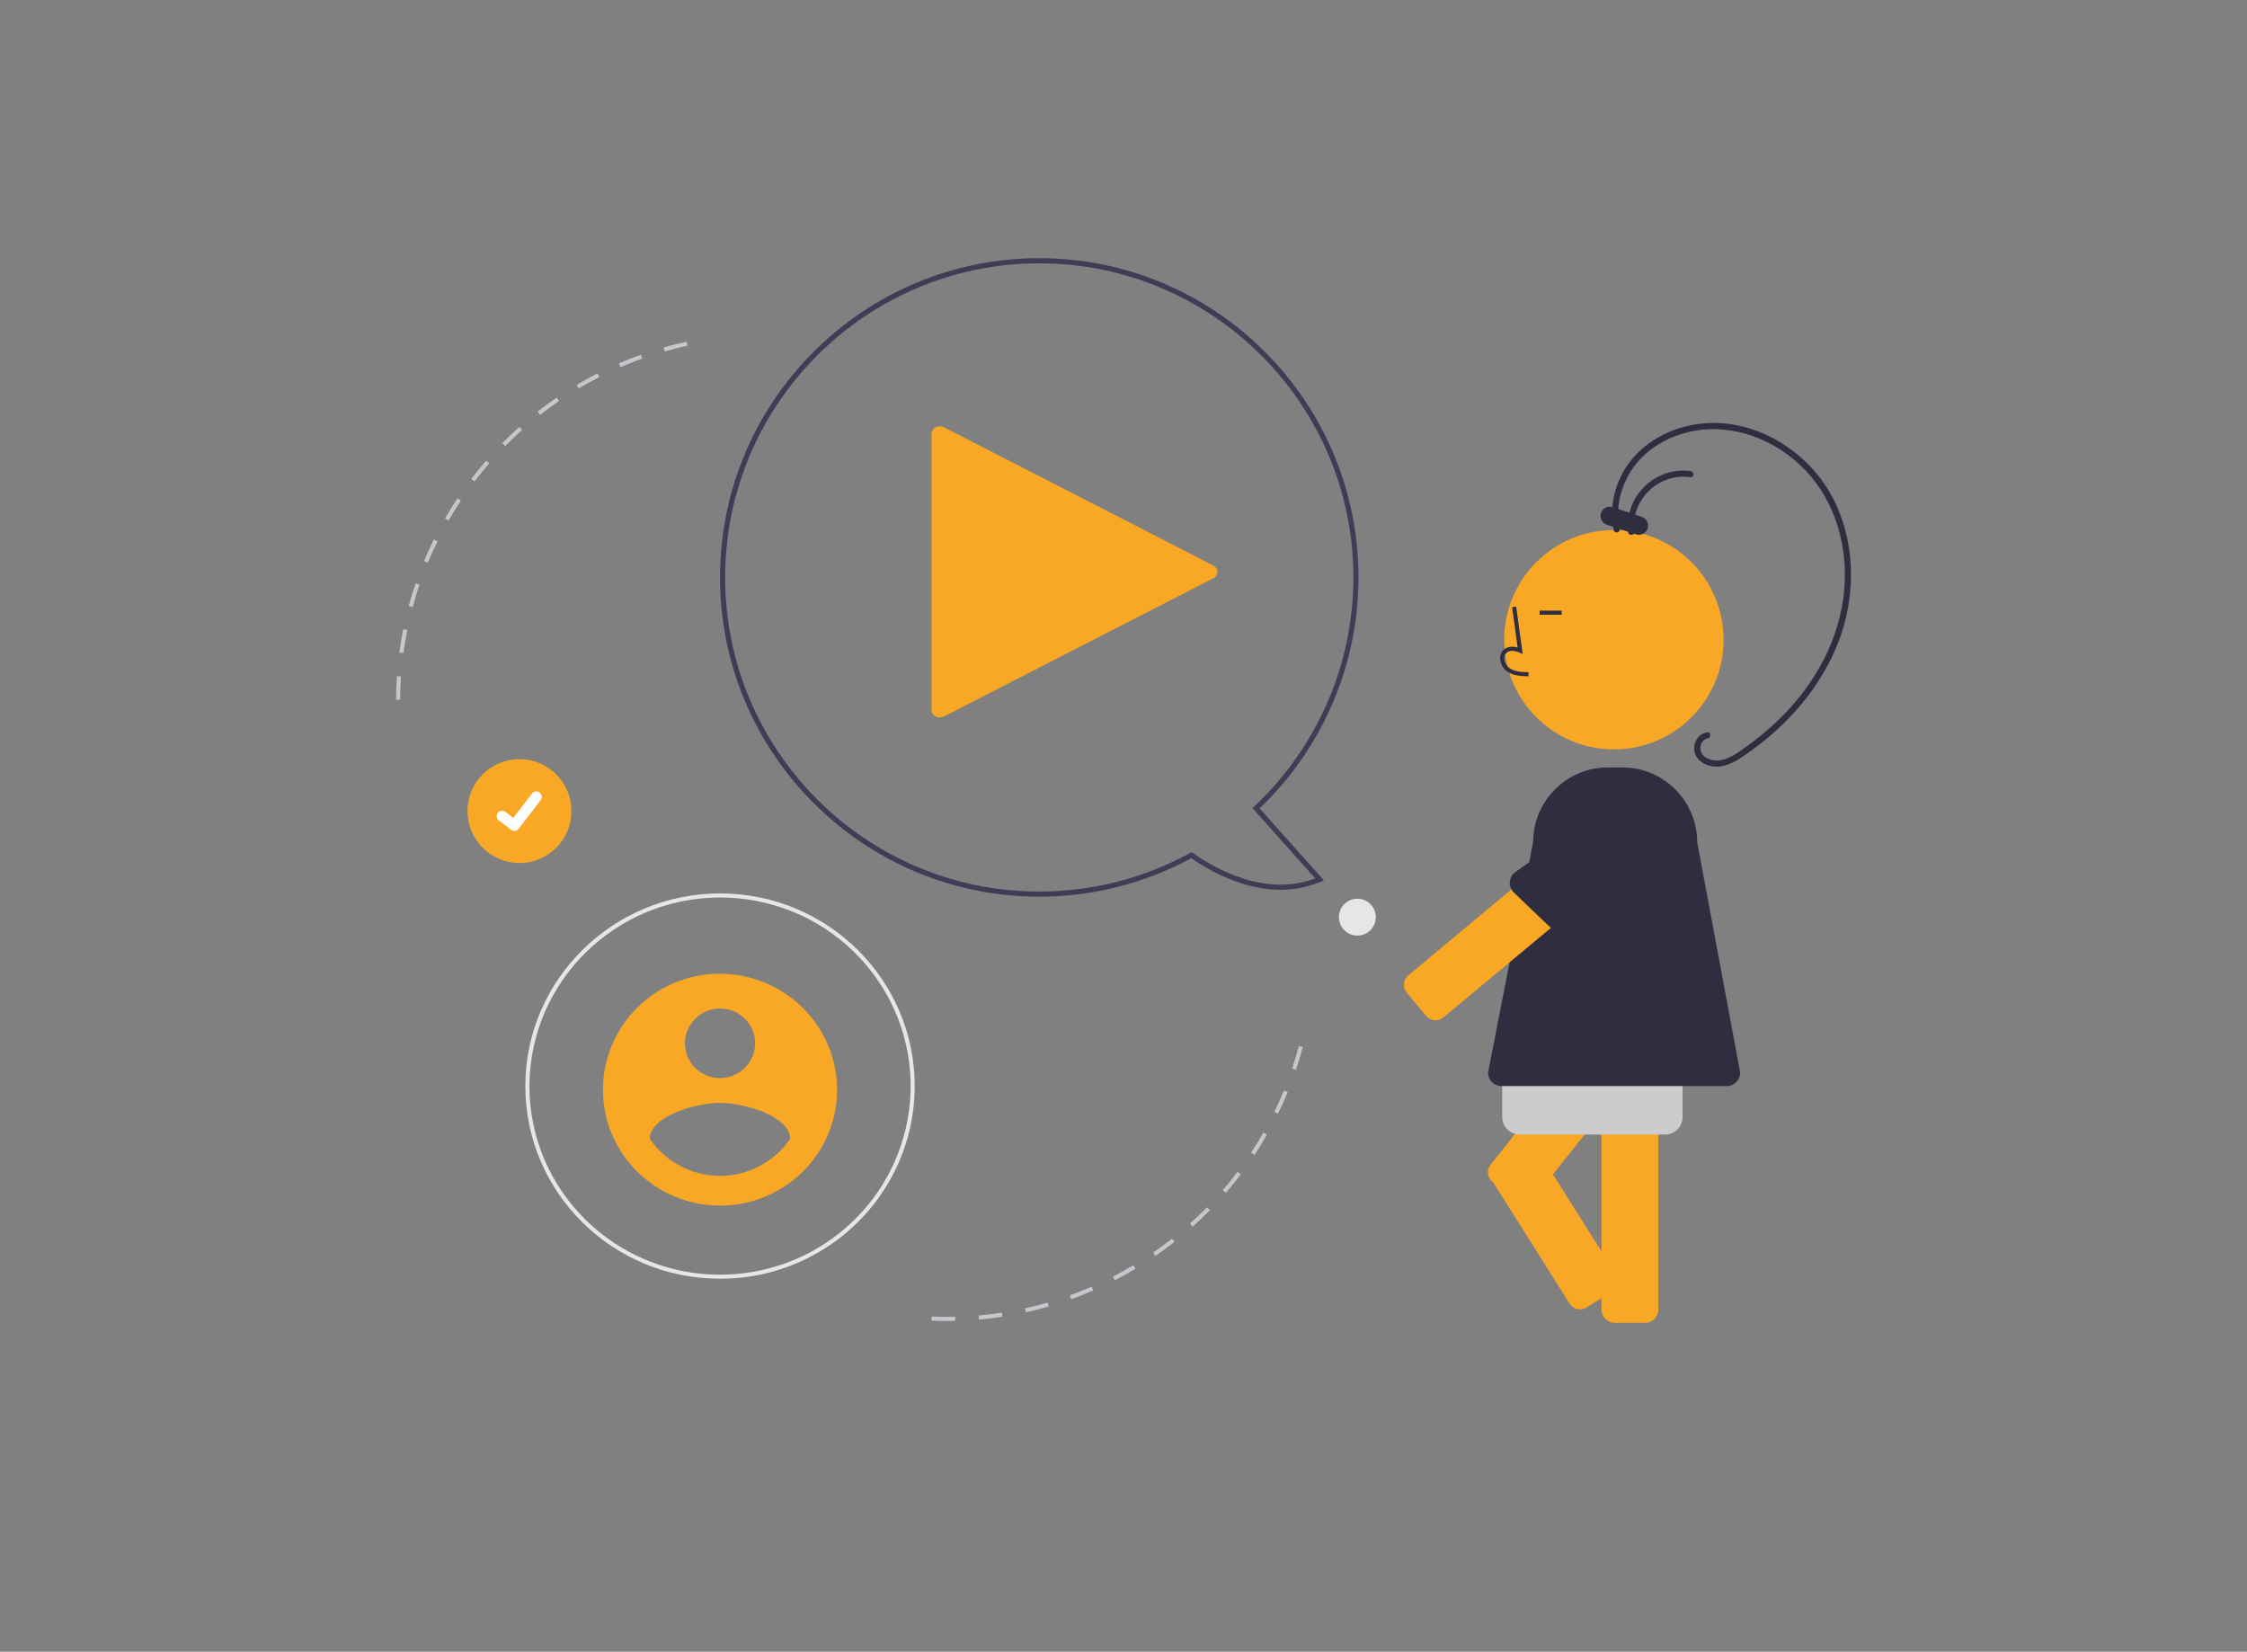 <?xml version="1.0" encoding="utf-8"?>
<!-- Generator: Adobe Illustrator 16.0.0, SVG Export Plug-In . SVG Version: 6.00 Build 0)  -->
<!DOCTYPE svg PUBLIC "-//W3C//DTD SVG 1.1//EN" "http://www.w3.org/Graphics/SVG/1.1/DTD/svg11.dtd">
<svg version="1.1" id="Layer_1" xmlns="http://www.w3.org/2000/svg" xmlns:xlink="http://www.w3.org/1999/xlink" x="0px" y="0px"
	 width="1096.46px" height="805.969px" viewBox="0 0 1096.46 805.969" enable-background="new 0 0 1096.46 805.969"
	 xml:space="preserve">
<rect x="0" y="0" width="1096.46" height="805.969" fill="#808080" stroke="none"/>
<path fill="#E6E6E6" d="M351.343,623.961c-52.445,0.021-94.978-42.027-95-93.922c0-0.025,0-0.052,0-0.078
	c0-0.197,0-0.404,0.012-0.601c0.291-51.478,42.903-93.399,94.988-93.399c52.476,0.008,95.009,42.105,95.002,94.027
	c-0.006,35.723-20.471,68.355-52.816,84.221C380.424,620.662,365.979,624,351.343,623.961z M351.343,437.939
	c-51.102,0.111-92.583,40.92-92.99,91.482c-0.011,0.21-0.01,0.379-0.01,0.539c-0.014,50.822,41.613,92.031,92.976,92.045
	c46.548,0.014,85.937-34.027,92.184-79.67c6.918-50.348-28.724-96.713-79.606-103.557
	C359.735,438.219,355.542,437.938,351.343,437.939z"/>
<path fill="#F9A826" d="M592.063,275.948l-131.436-67.446c-1.933-0.992-4.406-0.404-5.523,1.315c-0.353,0.546-0.54,1.166-0.54,1.797
	v134.891c0,1.984,1.81,3.593,4.042,3.593c0.711,0,1.407-0.165,2.021-0.481l131.436-67.446c1.933-0.991,2.594-3.189,1.479-4.909
	C593.186,276.716,592.675,276.264,592.063,275.948l-131.436-67.446c-1.933-0.992-4.406-0.404-5.523,1.315
	c-0.353,0.546-0.54,1.166-0.54,1.797v134.891c0,1.984,1.81,3.593,4.042,3.593c0.711,0,1.407-0.165,2.021-0.481l131.436-67.446
	c1.933-0.991,2.594-3.189,1.479-4.907C593.188,276.716,592.675,276.264,592.063,275.948z"/>
<path fill="#F9A826" d="M351.342,475.145c-31.55,0-57.126,25.326-57.126,56.568c0,31.238,25.576,56.566,57.126,56.566
	c31.551,0,57.13-25.328,57.13-56.566C408.378,500.509,382.854,475.236,351.342,475.145z M351.342,492.115
	c9.467,0,17.141,7.598,17.141,16.971c0,9.371-7.674,16.969-17.141,16.969c-9.462,0-17.136-7.598-17.136-16.969l0,0
	C334.236,499.726,341.892,492.146,351.342,492.115L351.342,492.115z M351.342,573.811c-13.745-0.061-26.572-6.84-34.274-18.111
	c0.275-11.314,22.851-17.542,34.274-17.542c11.427,0,34.003,6.228,34.276,17.542C377.907,566.961,365.087,573.736,351.342,573.811z"
	/>
<path fill="#F9A826" d="M802.72,645.514h-14.76c-3.588-0.004-6.496-2.912-6.5-6.5V515.998c0.004-3.588,2.912-6.494,6.5-6.5h14.76
	c3.588,0.006,6.496,2.912,6.5,6.5v123.016C809.216,642.602,806.308,645.51,802.72,645.514z"/>
<path fill="#F9A826" d="M823.972,480.291l-11.547-9.193c-2.592-2.064-6.367-1.635-8.432,0.957l0,0l-76.625,96.234
	c-2.064,2.594-1.635,6.367,0.957,8.432l0,0l0.312,0.25l37.275,59.143c1.766,2.805,5.471,3.645,8.275,1.877l0,0l12.486-7.869
	c2.803-1.766,3.645-5.471,1.877-8.275l-30.76-48.805l67.135-84.318C826.992,486.131,826.564,482.355,823.972,480.291
	L823.972,480.291z"/>
<path fill="#CCCCCC" d="M812.541,553.598h-71c-4.693-0.004-8.496-3.807-8.5-8.5v-17c0.006-4.691,3.807-8.494,8.5-8.5h71
	c4.691,0.006,8.494,3.809,8.5,8.5v17C821.035,549.791,817.232,553.594,812.541,553.598z"/>
<circle fill="#F9A826" cx="787.529" cy="312.167" r="53.519"/>
<path fill="#2F2E41" d="M842.667,529.961H732.605c-3.588-0.004-6.496-2.912-6.5-6.5l22.01-112.607
	c0.057-20.096,16.359-36.359,36.455-36.369h7.143c20.125,0.022,36.434,16.331,36.455,36.455l20.992,112.43
	c0.043,3.598-2.84,6.549-6.438,6.592C842.705,529.961,842.685,529.961,842.667,529.961z"/>
<path fill="#2F2E41" d="M745.812,330.037c-3.307-0.093-7.422-0.208-10.588-2.523c-1.912-1.453-3.082-3.675-3.201-6.072
	c-0.115-1.706,0.572-3.369,1.861-4.493c1.656-1.399,4.072-1.727,6.678-0.961l-2.699-19.726l1.982-0.271l3.172,23.191l-1.654-0.76
	c-1.92-0.88-4.553-1.328-6.188,0.055c-0.814,0.732-1.24,1.803-1.152,2.895c0.098,1.784,0.967,3.436,2.381,4.528
	c2.463,1.802,5.744,2.034,9.465,2.139L745.812,330.037z"/>
<rect x="751.292" y="297.962" fill="#2F2E41" width="10.771" height="2"/>
<path fill="#F9A826" d="M695.882,495.713l-9.449-11.34c-2.121-2.545-1.777-6.328,0.77-8.449l94.504-78.75
	c2.545-2.121,6.328-1.777,8.449,0.768l9.449,11.34c2.121,2.545,1.777,6.328-0.768,8.449l-94.506,78.75
	C701.787,498.602,698.003,498.258,695.882,495.713z"/>
<path fill="#2F2E41" d="M804.335,415.383l-38.98,37.041c-2.525,2.4-6.49,2.395-9.008-0.016l-17.633-16.877
	c-2.604-2.492-2.695-6.621-0.203-9.227c0.293-0.307,0.617-0.584,0.965-0.828l46.229-32.458c2.77-2.3,6.877-1.929,9.188,0.831
	l10.279,12.334C807.476,408.957,807.103,413.072,804.335,415.383z"/>
<path fill="#2F2E41" d="M790.38,257.96c-2.254-10.301,0.529-21.188,6.559-29.721c6.143-8.694,15.76-14.508,25.961-17.162
	c19.771-5.145,40.766,2.039,55.41,15.747c15.801,14.792,22.852,36.299,21.836,57.649c-1.027,21.647-10.344,41.972-24.324,58.315
	c-6.881,8.007-14.711,15.148-23.316,21.267c-4.244,3.031-9.209,6.979-14.67,7.067c-3.957,0.064-9.016-2.5-7.973-7.174
	c0.357-1.609,1.488-3.356,3.268-3.567c1.893-0.224,1.916-3.227,0-3c-4.654,0.55-7.365,5.59-6.104,9.968
	c1.393,4.84,7.006,7.145,11.668,6.725c5.908-0.532,10.984-4.31,15.65-7.663c4.662-3.341,9.115-6.965,13.334-10.853
	c16.736-15.468,29.67-35.614,33.939-58.213c4.303-22.765,0.062-47.481-14.754-65.742c-13.445-16.57-35.064-27.269-56.619-24.899
	c-11.326,1.245-22.379,5.864-30.623,13.841c-8.164,7.871-12.854,18.673-13.029,30.013c-0.002,2.756,0.299,5.505,0.895,8.197
	C787.9,260.643,790.792,259.845,790.38,257.96L790.38,257.96z"/>
<path fill="#2F2E41" d="M797.404,259.547c-1.465-13.333,8.158-25.33,21.49-26.794c2.016-0.222,4.051-0.19,6.057,0.094
	c1.91,0.241,1.895-2.761,0-3c-14.918-1.904-28.557,8.646-30.461,23.565c-0.26,2.035-0.287,4.093-0.086,6.135
	C794.587,261.452,797.589,261.471,797.404,259.547z"/>
<path fill="#2F2E41" d="M785.486,247.262c-2.486-0.002-4.502,2.011-4.504,4.496c-0.002,1.943,1.244,3.668,3.088,4.277h0.002
	l14.242,4.703c2.361,0.779,4.906-0.502,5.684-2.862c0.779-2.36-0.502-4.905-2.861-5.684l-14.244-4.703
	C786.437,247.338,785.962,247.262,785.486,247.262z"/>
<path fill="#3F3D56" d="M507.343,437.543h-0.224c-85.894,0-155.776-69.882-155.776-155.779c0-85.896,69.883-155.778,155.778-155.778
	S662.9,195.868,662.9,281.764c-0.018,42.577-17.447,83.294-48.242,112.696l31.34,35.131l-1.605,0.682
	c-25.978,11.016-52.299-4-63.057-11.521C558.617,431.068,533.185,437.525,507.343,437.543z M507.122,128.488
	c-84.517,0-153.276,68.76-153.276,153.276s68.76,153.277,153.276,153.277c25.761,0.021,51.11-6.463,73.696-18.854l0.688-0.379
	l0.64,0.455c9.767,6.949,34.823,21.805,59.64,12.363l-30.615-34.32l0.891-0.834c30.832-28.975,48.322-69.398,48.338-111.708
	C660.398,197.248,591.638,128.488,507.122,128.488z"/>
<circle fill="#E6E6E6" cx="662.343" cy="447.543" r="9"/>
<circle id="a4ecd73b-08d8-48cc-a4e8-61145e733de3" fill="#F9A826" cx="253.484" cy="395.782" r="25.356"/>
<path id="e1436a23-a259-49e2-b8fe-799bdd526759" fill="#FFFFFF" d="M250.972,405.455c-0.57,0.001-1.125-0.184-1.582-0.525
	l-0.028-0.021l-5.959-4.559c-1.162-0.889-1.382-2.551-0.494-3.712c0.889-1.162,2.551-1.382,3.712-0.494
	c0.001,0.001,0.002,0.002,0.004,0.003l3.859,2.959l9.122-11.899c0.889-1.16,2.551-1.38,3.711-0.49l0,0v0l-0.057,0.079l0.059-0.079
	c1.158,0.891,1.378,2.551,0.49,3.712l-10.729,13.99c-0.503,0.653-1.282,1.035-2.106,1.032L250.972,405.455z"/>
<path fill="#C6C6CC" d="M633.791,510.416l1.934,0.514c-0.986,3.717-2.104,7.447-3.325,11.085l-1.896-0.635
	C631.709,517.781,632.815,514.094,633.791,510.416z M626.514,532.107l1.852,0.756c-1.455,3.559-3.045,7.111-4.727,10.566
	l-1.799-0.875C623.503,539.139,625.077,535.623,626.514,532.107z M616.494,552.689l1.737,0.99c-1.903,3.34-3.942,6.662-6.06,9.873
	l-1.67-1.1C612.595,559.277,614.611,555.992,616.494,552.689z M603.892,571.809l1.596,1.206c-2.316,3.064-4.766,6.095-7.278,9.009
	l-1.515-1.307C599.18,577.836,601.601,574.839,603.892,571.809L603.892,571.809z M588.941,589.144l1.427,1.401
	c-2.691,2.742-5.508,5.435-8.37,8l-1.334-1.49C583.494,594.519,586.278,591.856,588.941,589.144z M571.898,604.42l1.236,1.571
	c-3.018,2.375-6.153,4.685-9.32,6.865l-1.134-1.647C565.812,609.053,568.914,606.769,571.898,604.42z M553.049,617.395l1.026,1.716
	c-3.297,1.973-6.701,3.862-10.116,5.619l-0.915-1.778C546.422,621.214,549.789,619.345,553.049,617.395z M532.705,627.854
	l0.799,1.834c-3.521,1.534-7.139,2.973-10.748,4.275l-0.68-1.881C525.646,630.793,529.221,629.371,532.705,627.854z
	 M511.198,635.616l0.556,1.921c-3.687,1.067-7.457,2.028-11.206,2.855l-0.431-1.952
	C503.824,637.622,507.552,636.672,511.198,635.616z M488.881,640.542l0.304,1.977c-3.796,0.584-7.662,1.051-11.492,1.387
	l-0.174-1.992C481.305,641.58,485.127,641.119,488.881,640.542z M466.091,642.547l0.044,1.999c-3.836,0.088-7.73,0.053-11.572-0.106
	l0.082-1.998C458.446,642.599,462.297,642.634,466.091,642.547z"/>
<path fill="#C6C6CC" d="M195.248,341.497l-2-0.012c0.021-3.845,0.165-7.736,0.433-11.564l1.995,0.138
	C195.411,333.845,195.268,337.692,195.248,341.497z M196.839,318.673l-1.982-0.266c0.514-3.811,1.16-7.648,1.919-11.416l1.961,0.396
	C197.986,311.111,197.347,314.909,196.839,318.673z M201.365,296.233l-1.93-0.521c1.002-3.711,2.141-7.439,3.384-11.079l1.893,0.645
	C203.482,288.877,202.357,292.563,201.365,296.233z M208.757,274.561l-1.848-0.767c1.472-3.548,3.081-7.096,4.78-10.548l1.795,0.884
	C211.803,267.542,210.212,271.052,208.757,274.561L208.757,274.561z M218.871,254.024l-1.733-0.998
	c1.916-3.331,3.965-6.645,6.091-9.847l1.666,1.107C222.793,247.453,220.767,250.729,218.871,254.024z M231.528,234.955l-1.591-1.21
	c2.324-3.057,4.778-6.081,7.295-8.987l1.512,1.31C236.254,228.941,233.826,231.932,231.528,234.955z M246.511,217.66l-1.425-1.403
	c2.695-2.738,5.516-5.422,8.379-7.981l1.333,1.491C251.965,212.298,249.177,214.953,246.511,217.66z M263.574,202.423l-1.234-1.574
	c3.022-2.37,6.162-4.671,9.328-6.839l1.131,1.649C269.667,197.804,266.563,200.079,263.574,202.423z M282.439,189.505l-1.021-1.72
	c3.301-1.96,6.708-3.837,10.129-5.58l0.908,1.781C289.072,185.71,285.703,187.566,282.439,189.505z M302.802,179.128l-0.791-1.836
	c3.528-1.52,7.152-2.943,10.775-4.23l0.669,1.884C309.874,176.219,306.29,177.626,302.802,179.128z M324.356,171.46l-0.546-1.924
	c3.69-1.049,7.469-1.994,11.228-2.805l0.423,1.955C331.743,169.488,328.007,170.422,324.356,171.46z"/>
</svg>
